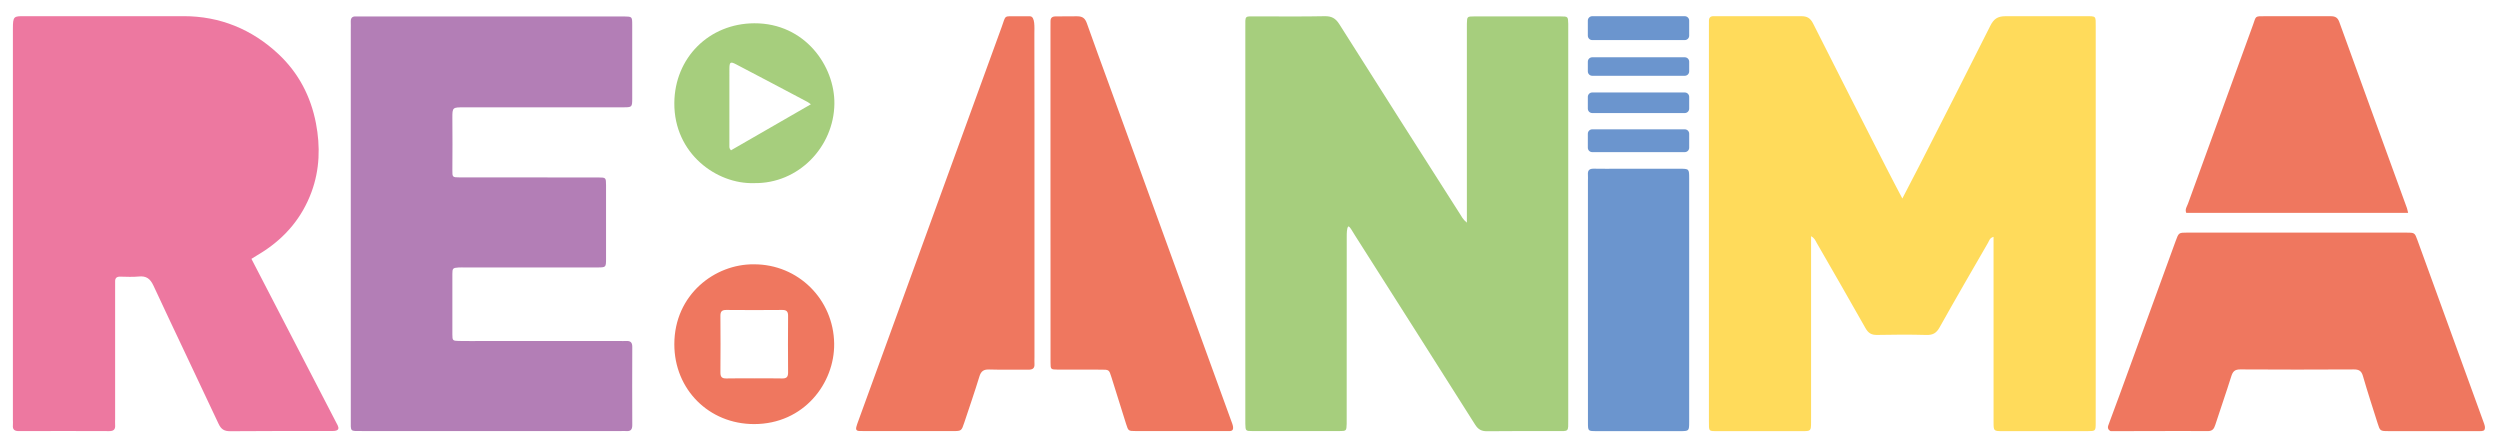 <?xml version="1.0" encoding="utf-8"?>
<!-- Generator: Adobe Illustrator 16.0.0, SVG Export Plug-In . SVG Version: 6.00 Build 0)  -->
<!DOCTYPE svg PUBLIC "-//W3C//DTD SVG 1.1//EN" "http://www.w3.org/Graphics/SVG/1.1/DTD/svg11.dtd">
<svg version="1.1" id="Layer_1" xmlns="http://www.w3.org/2000/svg" xmlns:xlink="http://www.w3.org/1999/xlink" x="0px" y="0px"
	 width="770.635px" height="135.714px" viewBox="0 0 770.635 135.714" style="enable-background:new 0 0 770.635 135.714;"
	 xml:space="preserve">
<path style="fill:#FFDB5B;" d="M642.903,4.992c-8.225,0-16.213,0.002-24.673,0.002c-2.519,0-3.668,0.87-4.745,3.025
	c-7.14,14.274-14.418,28.483-21.658,42.705c-1.684,3.304-3.411,6.587-5.422,10.466c-1.802-3.448-3.317-6.301-4.782-9.179
	c-7.595-14.903-15.2-29.796-22.713-44.739c-0.863-1.719-1.869-2.302-3.758-2.279h-26.967c-0.946-0.017-1.423,0.48-1.396,1.45
	c0.016,0.667-0.005,1.339-0.005,2.006c-0.004,9.181-0.004,18.361-0.004,27.542c0,31.273,0,62.548,0.004,93.815
	c0,3.3-0.207,3.098,3.124,3.098c8.513,0,17.021,0.004,25.536-0.001c2.809-0.007,2.809-0.02,2.825-2.82
	c0.008-0.481,0.004-0.959,0.004-1.435v-52.79v-3.045c1.093,0.597,1.327,1.347,1.682,1.968c5.049,8.78,10.124,17.552,15.097,26.379
	c0.862,1.529,1.842,2.124,3.601,2.085c5.063-0.11,10.139-0.131,15.198,0.008c1.983,0.054,3.063-0.594,4.037-2.339
	c4.897-8.762,9.94-17.436,14.959-26.129c0.351-0.609,0.481-1.456,1.673-1.772v3.119c0,17.978-0.002,35.959,0.006,53.937
	c0,2.815,0.017,2.828,2.813,2.831c8.699,0.009,17.403,0.012,26.105,0c2.529-0.004,2.559-0.031,2.566-2.507
	c0.013-5.926,0.005-11.853,0.005-17.783V8.174C646.015,4.857,646.21,4.992,642.903,4.992"/>
<path style="fill:#ED78A0;" d="M77.503,79.792c1.34-0.827,2.485-1.508,3.602-2.23c6.965-4.504,12.04-10.567,14.918-18.369
	c2.546-6.91,2.739-14.045,1.371-21.189c-1.589-8.291-5.369-15.537-11.557-21.332C77.648,9.001,67.767,4.984,56.64,4.984H7.537
	c-3.282,0-3.561-0.008-3.561,3.861c-0.006,40.172-0.004,80.345,0,120.516c0,0.574,0.05,1.152,0,1.723
	c-0.133,1.415,0.568,1.806,1.874,1.802c9.278-0.032,18.558-0.036,27.836,0.004c1.377,0.004,1.906-0.541,1.804-1.873
	c-0.05-0.664,0-1.337,0-2.005V88.837c0-0.667,0.028-1.339,0-2.007c-0.046-1.085,0.446-1.563,1.532-1.552
	c1.911,0.021,3.84,0.156,5.732-0.041c2.353-0.242,3.552,0.668,4.556,2.823c6.61,14.208,13.402,28.338,20.043,42.534
	c0.806,1.727,1.739,2.347,3.668,2.327c10.424-0.104,20.852-0.044,31.275-0.064c0.73,0,2.667,0.064,1.813-1.702
	C95.046,113.663,86.616,97.379,77.503,79.792"/>
<path style="fill:#A6CE7D;" d="M483.417,129.259c0.004-40.172,0-80.343,0-120.512c0-0.479,0.014-0.958,0-1.436
	c-0.07-2.19-0.07-2.246-2.277-2.25c-8.896-0.021-17.791-0.02-26.684-0.002c-2.218,0.004-2.224,0.048-2.282,2.211
	c-0.018,0.669-0.004,1.339-0.004,2.009v56.524v2.832c-1.251-1.011-1.681-1.976-2.227-2.83c-12.384-19.426-24.781-38.847-37.08-58.33
	c-1.171-1.857-2.409-2.528-4.589-2.48c-6.883,0.149-13.77,0.04-20.66,0.062c-4.108,0.012-3.737-0.496-3.737,3.622
	c-0.007,40.17-0.004,80.342-0.004,120.513c0,0.477-0.012,0.957,0.004,1.436c0.055,2.199,0.058,2.248,2.234,2.252
	c8.897,0.022,17.792,0.022,26.688,0c2.24-0.005,2.249-0.053,2.319-2.208c0.019-0.666,0.004-1.338,0.004-2.01
	c0-18.552-0.008-37.111,0.015-55.664c0-0.998,0.008-2.703,0.455-3.152c0.355-0.355,1.489,1.788,2.085,2.717
	c12.366,19.437,24.728,38.88,37.045,58.352c0.919,1.451,1.942,2.039,3.688,2.016c7.168-0.095,14.344-0.035,21.518-0.042
	C483.678,132.886,483.417,133.208,483.417,129.259"/>
<path style="fill:#B37EB6;" d="M108.129,69.035V9.108c0-0.765,0.034-1.531-0.002-2.293c-0.06-1.165,0.35-1.831,1.623-1.747
	c0.572,0.038,1.148,0,1.723,0H191.5c0.288,0,0.576-0.004,0.862,0.002c2.484,0.044,2.516,0.044,2.52,2.56
	c0.016,7.457,0.016,15.181,0.004,22.639c-0.006,2.79-0.026,2.811-2.873,2.811c-16.346,0.011-32.698,0.007-49.048,0.007
	c-3.434,0-3.534,0.004-3.52,3.288c0.032,5.354,0.059,10.709,0,16.06c-0.021,2.188,0.015,2.239,2.254,2.247
	c8.224,0.024,16.444,0.007,24.67,0.011c6.02,0,12.047-0.017,18.069,0.008c2.333,0.008,2.37,0.048,2.376,2.413
	c0.02,7.551,0.016,15.104,0.002,22.661c-0.004,2.637-0.034,2.664-2.731,2.666c-13.574,0.01-27.152,0.004-40.728,0.004
	c-0.669,0-1.341-0.029-2.009,0.008c-1.792,0.1-1.905,0.32-1.905,2.024v18.625c0,1.82,0.101,1.96,1.93,1.997
	c2.583,0.058,5.165,0.016,7.745,0.016H191c0.669,0,1.341,0.038,2.006-0.004c1.31-0.08,1.903,0.409,1.896,1.81
	c-0.038,8.034-0.034,16.065,0,24.093c0.006,1.328-0.436,1.974-1.815,1.861c-0.567-0.048-1.145-0.004-1.717-0.004
	c-26.583,0-53.165,0-79.747-0.004c-3.854,0-3.49,0.313-3.49-3.596C108.127,109.191,108.129,89.113,108.129,69.035"/>
<path style="fill:#EF775F;" d="M765.523,130.009c-6.774-18.67-13.557-37.338-20.345-55.999c-0.835-2.298-0.854-2.306-3.523-2.308
	c-22.461-0.002-44.923-0.004-67.388,0c-2.663,0-2.676,0.014-3.611,2.589c-5.724,15.697-11.444,31.396-17.162,47.097
	c-1.333,3.658-1.676,4.449-3.08,8.319l-0.572,1.573c-0.323,1.089,0.64,1.626,0.82,1.626c10.038,0.008,19.816-0.092,29.848-0.017
	c1.487,0.012,1.964-0.693,2.359-1.913c1.614-4.997,3.361-9.949,4.929-14.96c0.469-1.5,1.084-2.149,2.769-2.14
	c11.659,0.074,23.32,0.066,34.98,0.004c1.594-0.008,2.374,0.429,2.839,2.033c1.401,4.86,2.98,9.671,4.503,14.496
	c0.769,2.428,0.788,2.483,3.36,2.483c9.369,0.008,18.394,0.02,27.758,0c0.609,0,1.567,0.077,1.826-0.391
	C766.23,131.769,765.812,130.805,765.523,130.009"/>
<path style="fill:#EF775F;" d="M379.539,129.755c-12.577-34.641-25.167-69.279-37.754-103.917c-2.25-6.19-4.541-12.369-6.726-18.582
	c-0.547-1.55-1.254-2.236-3.058-2.236c-2.251,0-4.345,0.036-6.59,0.036c-1.081,0-1.597,0.442-1.585,1.52
	c0.01,0.763-0.012,1.529-0.012,2.295c0,18.445,0,36.894,0.002,55.343c0,6.403,0.012,12.802,0.012,19.2
	c-0.002,9.464-0.023,18.927,0.004,28.39c0.004,2.037,0.093,2.108,2.109,2.124c4.49,0.032,8.985,0,13.475,0.016
	c2.439,0.004,2.462,0.017,3.17,2.271c1.524,4.826,3.015,9.662,4.541,14.483c0.681,2.152,0.709,2.173,2.952,2.177
	c7.363,0.013,14.719,0.004,22.083,0.004h6.883C380.888,132.878,379.863,130.633,379.539,129.755"/>
<path style="fill:#EF775F;" d="M318.879,59.672v50.477c0,0.672-0.04,1.343,0.002,2.006c0.092,1.398-0.585,1.816-1.905,1.801
	c-4.013-0.051-8.037,0.069-12.044-0.059c-1.731-0.053-2.524,0.517-3.032,2.171c-1.453,4.746-3.076,9.443-4.643,14.154
	c-0.875,2.638-0.89,2.652-3.524,2.656c-9.084,0.008-18.167,0-27.252,0c-0.573,0-1.147-0.008-1.719-0.033
	c-0.761-0.034-0.984-0.504-0.819-1.156c0.164-0.646,0.394-1.278,0.624-1.902C279.29,89.304,294.008,48.82,308.761,8.35
	c1.397-3.83,0.521-3.317,4.815-3.327c1.612-0.005,3.026,0,3.919,0c1.646,0,1.351,3.634,1.354,5.309
	C318.893,26.778,318.877,43.226,318.879,59.672"/>
<path style="fill:#EF775F;" d="M742.315,65.625h-68.392c-0.477-1.117,0.209-1.945,0.512-2.79
	c6.662-18.4,13.351-36.786,20.061-55.166c1.013-2.775,0.442-2.676,3.83-2.676h20.067c1.45,0,2.205,0.4,2.715,1.817
	c6.915,19.118,13.882,38.214,20.834,57.321C742.065,64.481,742.122,64.854,742.315,65.625"/>
<path style="fill:#6B95CE;" d="M489.484,92.529v-36.69c0-0.67,0.046-1.342-0.004-2.005c-0.105-1.358,0.483-1.871,1.834-1.837
	c2.579,0.062,5.157,0.014,7.738,0.014c6.211,0,12.42-0.006,18.632,0.002c2.99,0.004,3.009,0.018,3.009,2.956
	c0.008,17.96,0.004,35.925,0.004,53.888c0,7.072,0.008,14.141-0.004,21.21c-0.008,2.808-0.024,2.823-2.854,2.827
	c-8.603,0.012-17.201,0.013-25.798-0.004c-2.515,0-2.547-0.034-2.55-2.526C489.476,117.751,489.484,105.141,489.484,92.529"/>
<path style="fill:#A6CE7D;" d="M232.526,7.176c-13.946,0.054-24.567,10.618-24.662,24.593c-0.1,15.628,13.116,25.029,24.518,24.676
	c13.778,0.264,24.632-11.197,24.82-24.396C257.373,20.382,248.124,7.115,232.526,7.176 M225.334,46.329
	c-0.536-0.53-0.5-0.916-0.5-1.283c-0.002-7.919-0.021-15.837,0.006-23.756c0.008-2.168,0.293-2.385,2.041-1.474
	c7.357,3.836,14.688,7.726,22.019,11.6c0.248,0.13,0.459,0.313,1.058,0.729C241.504,37.013,233.381,41.696,225.334,46.329"/>
<path style="fill:#EF775F;" d="M232.401,81.478c-12.005-0.142-24.531,9.315-24.535,24.643
	c-0.006,13.925,10.671,24.601,24.581,24.604c15.359,0.004,24.844-12.604,24.688-24.804
	C256.963,92.304,246.053,81.434,232.401,81.478 M242.931,114.834c0.008,1.361-0.472,1.857-1.839,1.824
	c-2.86-0.073-5.725-0.025-8.591-0.025c-2.863,0-5.729-0.048-8.591,0.025c-1.364,0.033-1.85-0.459-1.838-1.824
	c0.048-5.823,0.048-11.646-0.002-17.469c-0.01-1.362,0.477-1.837,1.836-1.821c5.731,0.051,11.459,0.051,17.186,0
	c1.359-0.016,1.849,0.455,1.839,1.819C242.885,103.184,242.883,109.011,242.931,114.834"/>
<path style="fill:#6B95CE;" d="M520.697,45.54c0,0.75-0.608,1.355-1.36,1.355h-28.527c-0.75,0-1.356-0.605-1.356-1.355v-4.322
	c0-0.747,0.606-1.354,1.356-1.354h28.527c0.752,0,1.36,0.607,1.36,1.354V45.54z"/>
<path style="fill:#6B95CE;" d="M520.697,33.491c0,0.748-0.608,1.358-1.36,1.358h-28.527c-0.75,0-1.356-0.61-1.356-1.358v-3.633
	c0-0.747,0.606-1.355,1.356-1.355h28.527c0.752,0,1.36,0.608,1.36,1.355V33.491z"/>
<path style="fill:#6B95CE;" d="M520.697,22.005c0,0.748-0.608,1.356-1.36,1.356h-28.527c-0.75,0-1.356-0.608-1.356-1.356v-2.994
	c0-0.748,0.606-1.356,1.356-1.356h28.527c0.752,0,1.36,0.608,1.36,1.356V22.005z"/>
<path style="fill:#6B95CE;" d="M520.697,10.996c0,0.75-0.608,1.357-1.36,1.357h-28.527c-0.75,0-1.356-0.607-1.356-1.357V6.348
	c0-0.75,0.606-1.354,1.356-1.354h28.527c0.752,0,1.36,0.605,1.36,1.354V10.996z"/>
</svg>
